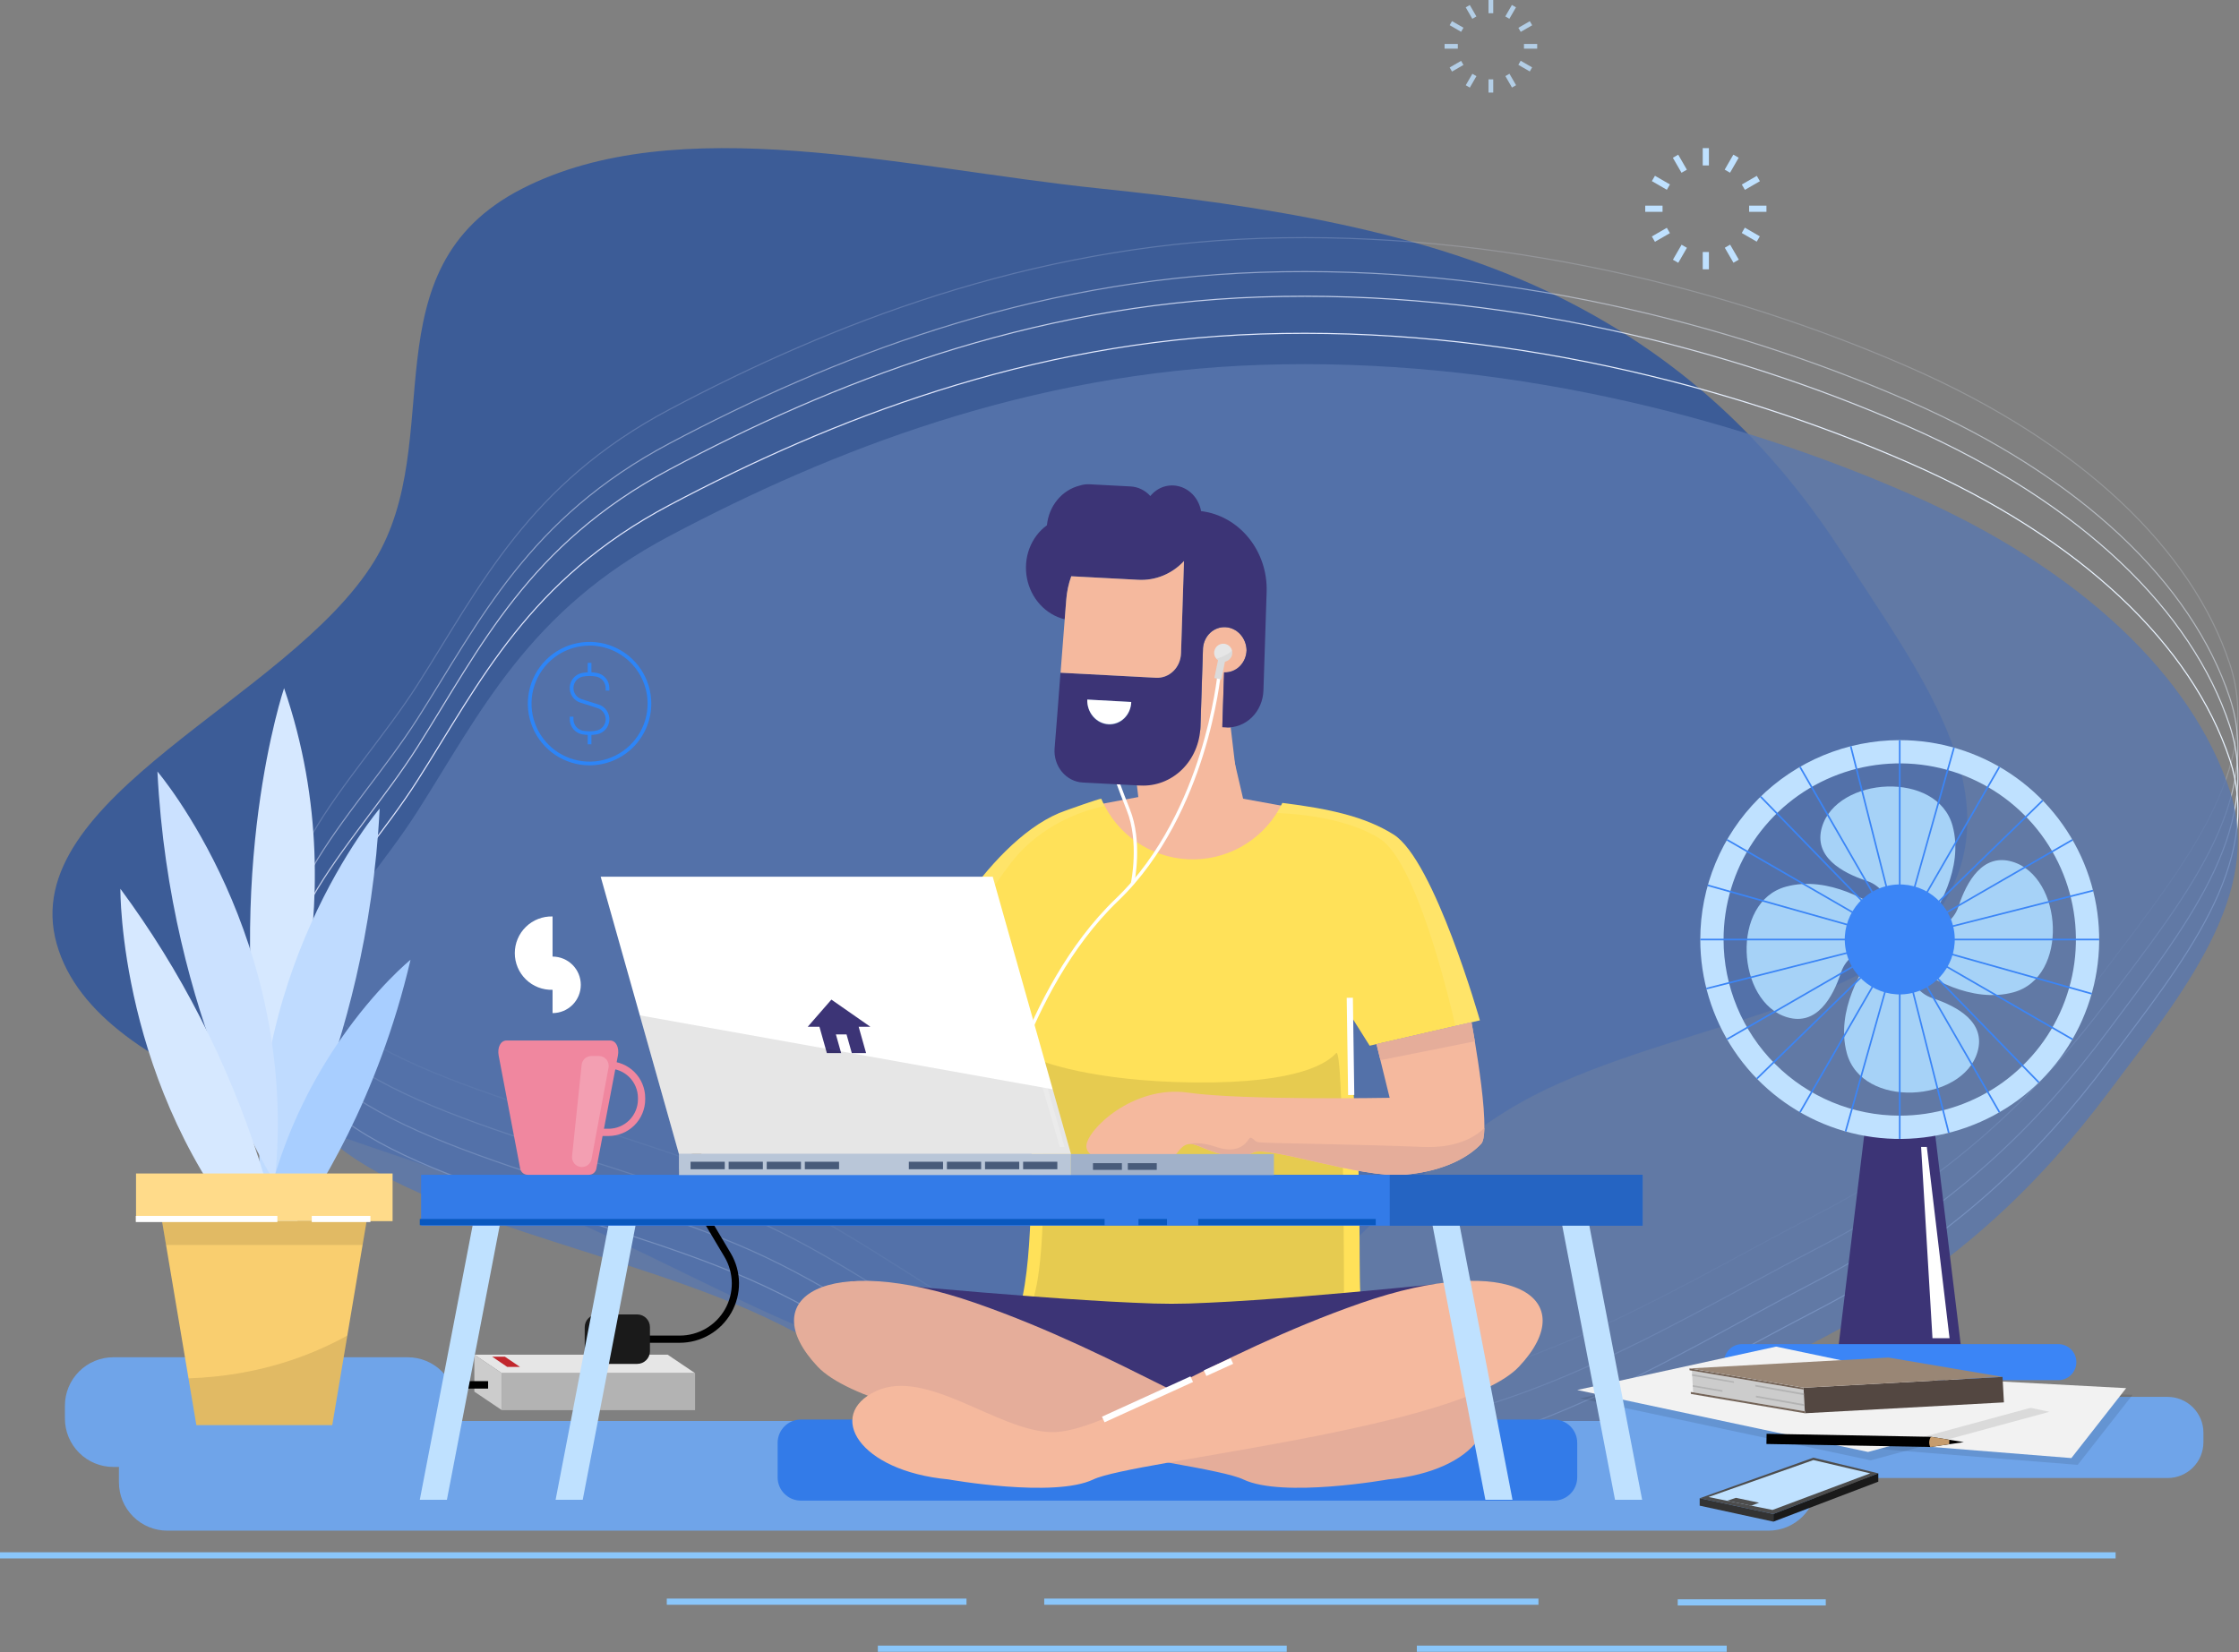 <?xml version="1.0" encoding="UTF-8"?> <svg xmlns="http://www.w3.org/2000/svg" width="2001" height="1477" viewBox="0 0 2001 1477" fill="none"><rect x="0" y="0" width="2001" height="1477" fill="#808080" stroke="none"/> <path fill-rule="evenodd" clip-rule="evenodd" d="M982.363 168.452C1129.54 183.777 1273.67 206.314 1393.28 265.448C1511.96 324.12 1590.93 407.322 1648.77 497.908C1711.71 596.479 1797.53 706.11 1738.21 805.671C1679.33 904.484 1479.12 917.164 1357.8 986.252C1219.96 1064.74 1161.05 1215.47 982.363 1236.09C802.605 1256.85 652.944 1150.35 498.749 1085.42C332.226 1015.29 87.011 972.686 50.673 843.721C13.716 712.557 258.31 625.361 334.33 501.883C401.356 393.016 326.321 240.845 466.131 168.909C605.719 97.087 808.086 150.306 982.363 168.452Z" fill="#3C5C97"></path> <path fill-rule="evenodd" clip-rule="evenodd" d="M1126.5 298.584C1339.11 291.464 1545.85 343.406 1707.41 414.35C1860.66 481.642 1959 577.184 1992.75 678.953C2023.5 771.651 1950.5 860.717 1884.59 948.502C1822.28 1031.48 1745.13 1108.38 1622.84 1171.61C1479.64 1245.64 1329.93 1346.41 1126.5 1340.44C922.696 1334.45 824.708 1211.62 669.947 1143.64C532.413 1083.21 329.509 1052.37 271.115 964.648C212.538 876.653 316.722 786.05 373.086 697.679C429.401 609.386 472.219 518.337 598.416 451.488C742.386 375.225 919.519 305.515 1126.5 298.584Z" stroke="url(#paint0_linear)"></path> <path opacity="0.8" fill-rule="evenodd" clip-rule="evenodd" d="M1126.5 265.485C1339.11 258.309 1545.85 310.664 1707.41 382.17C1860.66 449.996 1959 546.297 1992.75 648.874C2023.5 742.307 1950.5 832.08 1884.59 920.562C1822.28 1004.2 1745.13 1081.71 1622.84 1145.44C1479.64 1220.06 1329.93 1321.63 1126.5 1315.61C922.696 1309.58 824.708 1185.77 669.947 1117.24C532.413 1056.34 329.509 1025.25 271.115 936.836C212.538 848.142 316.722 756.82 373.086 667.748C429.401 578.754 472.219 486.982 598.416 419.603C742.386 342.735 919.519 272.472 1126.5 265.485Z" stroke="url(#paint1_linear)"></path> <path opacity="0.5" fill-rule="evenodd" clip-rule="evenodd" d="M1126.5 243.411C1339.11 236.291 1545.85 288.234 1707.41 359.177C1860.66 426.469 1959 522.011 1992.75 623.781C2023.5 716.478 1950.5 805.545 1884.59 893.33C1822.28 976.309 1745.13 1053.21 1622.84 1116.44C1479.64 1190.47 1329.93 1291.24 1126.5 1285.26C922.696 1279.28 824.708 1156.45 669.947 1088.46C532.413 1028.04 329.509 997.198 271.115 909.476C212.538 821.48 316.722 730.877 373.086 642.506C429.401 554.213 472.219 463.164 598.416 396.315C742.386 320.052 919.519 250.342 1126.5 243.411Z" stroke="url(#paint2_linear)"></path> <path opacity="0.2" fill-rule="evenodd" clip-rule="evenodd" d="M1126.5 213.066C1339.11 205.946 1545.85 257.889 1707.41 328.832C1860.66 396.124 1959 491.667 1992.75 593.436C2023.5 686.133 1950.5 775.2 1884.59 862.985C1822.28 945.964 1745.13 1022.87 1622.84 1086.09C1479.64 1160.13 1329.93 1260.89 1126.5 1254.92C922.696 1248.94 824.708 1126.11 669.947 1058.12C532.413 997.696 329.509 966.854 271.115 879.131C212.538 791.135 316.722 700.533 373.086 612.161C429.401 523.868 472.219 432.819 598.416 365.97C742.386 289.707 919.519 219.998 1126.5 213.066Z" stroke="url(#paint3_linear)"></path> <path fill-rule="evenodd" clip-rule="evenodd" d="M1126.5 326.17C1339.11 319.05 1545.85 370.992 1707.41 441.936C1860.66 509.228 1959 604.77 1992.75 706.539C2023.5 799.237 1950.5 888.304 1884.59 976.088C1822.28 1059.07 1745.13 1135.97 1622.84 1199.19C1479.64 1273.23 1329.93 1373.99 1126.5 1368.02C922.696 1362.04 824.708 1239.21 669.947 1171.22C532.413 1110.8 329.509 1079.96 271.115 992.234C212.538 904.239 316.722 813.636 373.086 725.265C429.401 636.972 472.219 545.923 598.416 479.074C742.386 402.811 919.519 333.101 1126.5 326.17Z" fill="#5977AE" fill-opacity="0.8"></path> <path d="M572.223 1200.33H607.451C616.813 1200.32 626.006 1197.84 634.098 1193.13C642.19 1188.43 648.891 1181.66 653.521 1173.52C658.151 1165.39 660.545 1156.17 660.46 1146.81C660.374 1137.45 657.812 1128.28 653.034 1120.23L615.138 1056.49C613.902 1054.41 613.238 1052.05 613.214 1049.63C613.191 1047.21 613.807 1044.83 615.002 1042.73C616.196 1040.63 617.926 1038.88 620.015 1037.67C622.104 1036.45 624.477 1035.81 626.894 1035.81V1029.34C623.334 1029.34 619.838 1030.28 616.76 1032.07C613.683 1033.86 611.135 1036.44 609.375 1039.53C607.616 1042.63 606.707 1046.13 606.742 1049.69C606.777 1053.25 607.754 1056.74 609.574 1059.8L647.47 1123.53C651.675 1130.6 653.933 1138.66 654.013 1146.88C654.093 1155.11 651.993 1163.2 647.927 1170.35C643.86 1177.5 637.973 1183.45 630.863 1187.58C623.753 1191.71 615.675 1193.89 607.451 1193.89H572.223V1200.33Z" fill="black"></path> <path d="M448.485 1227.48H621.184L596.641 1210.94H423.942L448.485 1227.48Z" fill="#E6E6E6"></path> <path d="M448.485 1227.48H621.184V1260.55H448.485V1227.48Z" fill="#B3B3B3"></path> <path d="M448.486 1227.48L423.943 1210.94V1244.01L448.486 1260.55V1227.48Z" fill="#CCCCCC"></path> <path d="M533.986 1174.98H569.451C575.756 1174.98 580.867 1180.09 580.867 1186.4V1207.79C580.867 1214.09 575.756 1219.2 569.451 1219.2H533.986C527.681 1219.2 522.569 1214.09 522.569 1207.79V1186.4C522.569 1180.09 527.681 1174.98 533.986 1174.98Z" fill="#1A1A1A"></path> <path d="M453.308 1221.89L439.862 1212.76H451.206L464.714 1221.89H453.308Z" fill="#C1272D"></path> <path d="M293.469 1234.62H436.215V1241.27H293.469V1234.62Z" fill="black"></path> <path d="M101.266 1213.27H364.348C375.825 1213.27 386.832 1217.83 394.948 1225.94C403.063 1234.06 407.623 1245.07 407.623 1256.54V1268C407.623 1268.74 407.623 1269.49 407.623 1270.23H1432.27C1434.44 1263.94 1438.52 1258.48 1443.93 1254.62C1449.35 1250.76 1455.84 1248.69 1462.49 1248.69H1937.18C1941.39 1248.69 1945.55 1249.52 1949.44 1251.13C1953.33 1252.73 1956.86 1255.09 1959.84 1258.07C1962.81 1261.04 1965.17 1264.58 1966.78 1268.46C1968.39 1272.35 1969.22 1276.52 1969.21 1280.73V1289.21C1969.21 1297.7 1965.84 1305.84 1959.84 1311.84C1953.83 1317.85 1945.69 1321.22 1937.2 1321.22H1623.71V1325C1623.71 1336.48 1619.15 1347.49 1611.04 1355.6C1602.92 1363.72 1591.92 1368.28 1580.44 1368.28H149.549C138.072 1368.28 127.064 1363.72 118.949 1355.6C110.833 1347.49 106.274 1336.48 106.274 1325V1313.55C106.274 1312.8 106.274 1312.06 106.336 1311.32H101.287C89.81 1311.32 78.802 1306.76 70.687 1298.64C62.571 1290.53 58.012 1279.52 58.012 1268.04V1256.59C58.007 1250.9 59.121 1245.27 61.292 1240.02C63.463 1234.76 66.648 1229.99 70.665 1225.97C74.682 1221.94 79.452 1218.75 84.702 1216.57C89.953 1214.39 95.582 1213.27 101.266 1213.27Z" fill="#6FA4E9"></path> <path d="M1058.9 774.027C1140.6 769.339 1154.72 721.912 1154.72 721.912L1110.97 713.968L1098.23 659.153L1095.52 647.479L1011.53 667.447L1017.71 701.748L1019.55 712.051L981.985 719.099C981.985 719.099 977.204 778.757 1058.9 774.027Z" fill="#F5B99E"></path> <path d="M816.644 892.848L829.719 897.104L907.491 922.399C907.491 922.399 923.039 946.468 922.174 982.067C921.02 1028.94 924.719 1118.66 911.715 1168.56C906.811 1187.4 961.018 1211.75 961.018 1211.75C961.018 1211.75 1058.28 1242.67 1197.64 1193.05C1197.64 1193.05 1219.82 1176.32 1216.66 1164.69C1213.5 1153.05 1217.1 1065.04 1211.72 1003.77C1206.35 942.491 1208.39 909.86 1208.39 909.86L1224.06 934.763L1251.05 928.581L1300.69 917.134L1322.58 912.095C1322.58 912.095 1281.8 768.876 1245.53 746.043C1220.05 729.959 1188.11 722.973 1146.06 717.729C1138.95 732.606 1127.84 745.209 1113.97 754.124C1100.09 763.04 1084.01 767.914 1067.53 768.202C1051.04 768.49 1034.8 764.179 1020.63 755.754C1006.45 747.328 994.906 735.121 987.282 720.5C986.169 718.44 985.149 716.214 984.191 713.999C981.522 714.102 955.104 723.653 952.528 724.529C886.595 747.073 825.083 855.879 816.644 892.848Z" fill="#FFE159"></path> <path opacity="0.1" d="M1201.16 1164.69C1201.16 1164.69 1201.16 933.558 1194.11 941.368C1187.07 949.178 1162.85 968.477 1068.27 967.632C973.68 966.787 928.962 947.674 928.962 947.674C928.962 947.674 940.368 1116.8 922.172 1164.69H1201.16Z" fill="url(#paint4_linear)"></path> <path d="M715.802 1268.94H1388.74C1400.25 1268.94 1409.57 1278.27 1409.57 1289.77V1320.6C1409.57 1332.11 1400.25 1341.43 1388.74 1341.43H715.802C704.296 1341.43 694.968 1332.11 694.968 1320.6V1289.77C694.968 1278.27 704.296 1268.94 715.802 1268.94Z" fill="#337BE8"></path> <path d="M1310.96 1145.01C1310.96 1145.01 1122.99 1165.39 1046.93 1165.39C970.869 1165.39 761.716 1144.96 761.716 1144.96L1044.14 1241.2L1310.96 1145.01Z" fill="#3C3476"></path> <path d="M1240.66 1322.45C1240.66 1322.45 1146.29 1339.34 1111.07 1322.45C1075.85 1305.55 783.518 1277.6 730.763 1221.67C673.063 1160.46 737.811 1118.21 871.624 1164.69C1005.44 1211.17 1101.21 1281.59 1149.1 1280.19C1196.99 1278.79 1260.38 1222.49 1305.45 1243.56C1350.51 1264.63 1320.94 1314.97 1240.66 1322.45Z" fill="#E5AD9A"></path> <path d="M375.172 1340.69H399.394L450.852 1073.45L455.172 1051.03H430.929L426.62 1073.45L375.172 1340.69Z" fill="#BFE1FF"></path> <path d="M496.551 1340.69H520.78L572.231 1073.45L576.551 1051.03H552.312L548.002 1073.45L496.551 1340.69Z" fill="#BFE1FF"></path> <path d="M847.627 1322.45C847.627 1322.45 941.997 1339.34 977.204 1322.45C1012.41 1305.55 1304.76 1277.6 1357.52 1221.67C1415.22 1160.46 1350.46 1118.21 1216.66 1164.69C1082.86 1211.17 987.065 1281.59 939.174 1280.19C891.283 1278.79 827.895 1222.49 782.838 1243.56C737.78 1264.63 767.331 1314.97 847.627 1322.45Z" fill="#F5B99E"></path> <path d="M970.879 1024.55C970.879 1038.62 1005.4 1042.85 1030.74 1042.15C1049.36 1041.63 1051.28 1027.45 1059.34 1023.6H1059.42C1059.5 1023.55 1059.59 1023.52 1059.68 1023.49C1059.82 1023.42 1059.97 1023.35 1060.13 1023.3C1060.42 1023.2 1060.78 1023.06 1061.16 1022.95C1063.8 1022.3 1067.05 1022.66 1071.53 1024.61C1092.68 1033.77 1107.46 1036.57 1120.13 1030.23C1132.79 1023.88 1216.62 1053.48 1254.66 1050.2C1292.7 1046.93 1313.8 1033.06 1323.69 1022.49C1325.57 1020.49 1326.41 1015.36 1326.57 1008.34C1327.01 988.084 1321.62 952.145 1318.07 930.909C1316.35 920.667 1315.07 913.846 1315.07 913.846L1230.17 933.423L1233.69 947.735L1241.94 981.335C1241.94 981.335 1110.96 983.746 1061.68 976.719C1012.41 969.692 970.879 1010.45 970.879 1024.55Z" fill="#F5B99E"></path> <path d="M1230.19 933.362L1233.71 947.674C1252.13 943.995 1291.09 936.216 1318.09 930.848C1316.37 920.606 1315.08 913.785 1315.08 913.785L1230.19 933.362Z" fill="#E5AD9A"></path> <path d="M376.351 1050.14H1468V1095.67H376.351V1050.14Z" fill="#337BE8"></path> <path opacity="0.1" d="M1141.06 726.744C1156.45 727.27 1202.88 730.454 1233.08 749.649C1265.62 770.256 1294.58 890.283 1300.69 917.103L1322.58 912.095C1322.58 912.095 1281.8 768.876 1245.53 746.043C1220.05 729.959 1188.11 722.973 1146.06 717.729C1144.57 720.828 1142.9 723.838 1141.06 726.744Z" fill="white"></path> <path opacity="0.1" d="M816.644 892.848L829.719 897.104C839.332 877.62 884.782 787.309 915.713 757.624C942.945 731.494 974.794 722.963 987.292 720.531C986.179 718.47 985.159 716.245 984.201 714.03C981.532 714.133 955.114 723.684 952.538 724.56C886.595 747.073 825.083 855.879 816.644 892.848Z" fill="white"></path> <path d="M1006.91 724.209C1018.35 752.565 1010.81 788.699 1010.73 789.05L1013.64 789.678C1013.97 788.163 1021.44 752.297 1009.66 723.096C1002.95 706.466 997.749 691.722 994.545 682.222C993.278 681.676 992.041 681.089 990.825 680.46C993.917 689.754 999.501 705.827 1006.91 724.209Z" fill="white"></path> <path d="M1109.56 732.621L1067.53 748.786L1020.49 739.467L1016.07 702.009L1019.16 702.171C1032.93 702.895 1046.33 697.769 1056.41 687.918C1066.49 678.068 1072.42 664.301 1072.89 649.643L1074.96 584.953L1075.15 579.277C1075.58 573.98 1077.91 569.091 1081.65 565.62C1085.39 562.148 1090.26 560.359 1095.26 560.622C1100.26 560.885 1105 563.179 1108.51 567.031C1112.01 570.884 1114.02 576 1114.1 581.325C1113.92 586.811 1111.7 591.963 1107.93 595.654C1104.16 599.345 1099.15 601.275 1094 601.022L1092.41 650.07L1095.65 650.244C1097.06 650.309 1098.47 650.276 1099.87 650.145L1109.61 732.605L1109.56 732.621Z" fill="#F5B99E"></path> <path d="M1092.35 650.085L1093.94 601.037C1099.1 601.291 1104.11 599.361 1107.88 595.67C1111.64 591.978 1113.86 586.827 1114.05 581.34C1113.96 576.016 1111.96 570.899 1108.45 567.047C1104.95 563.195 1100.21 560.9 1095.21 560.638C1090.21 560.375 1085.34 562.164 1081.59 565.635C1077.85 569.107 1075.53 573.995 1075.1 579.293L1074.91 584.969L1072.82 649.661C1072.34 664.319 1066.41 678.086 1056.34 687.936C1046.26 697.786 1032.86 702.913 1019.09 702.189L1015.99 702.026L980.888 700.192L967.521 699.488C964.005 699.289 960.553 698.335 957.372 696.686C954.19 695.036 951.345 692.723 949.007 689.887C946.669 687.051 944.886 683.75 943.766 680.181C942.646 676.613 942.211 672.851 942.487 669.122L944.706 641.229L945.201 634.888L947.778 601.329L1033.11 605.853C1038.81 606.153 1044.35 604.049 1048.54 599.997C1052.73 595.945 1055.22 590.273 1055.48 584.214L1058.15 501.563C1052.87 507.244 1046.51 511.671 1039.49 514.562C1032.46 517.452 1024.93 518.742 1017.37 518.349L957.377 515.088C954.982 521.732 953.482 528.717 952.921 535.836L951.533 553.6C943.187 551.57 935.543 546.996 929.542 540.44C923.541 533.884 919.445 525.632 917.756 516.699C916.068 507.765 916.861 498.541 920.039 490.159C923.217 481.778 928.64 474.605 935.643 469.524C936.473 461.081 939.725 453.153 944.957 446.813C950.188 440.473 957.148 436.028 964.893 434.079C967.729 433.152 970.702 432.753 973.681 432.9L975.666 433.005L1007.18 434.665L1010.42 434.84C1017.09 435.18 1023.41 438.254 1028.06 443.416C1031.23 439.476 1035.4 436.59 1040.08 435.094C1044.76 433.598 1049.76 433.552 1054.51 434.962C1059.26 436.371 1063.55 439.179 1066.89 443.059C1070.24 446.94 1072.49 451.733 1073.4 456.884C1089.83 458.849 1105.04 467.395 1115.92 480.783C1126.81 494.171 1132.56 511.396 1132 528.953L1130.36 579.543L1129.13 617.38C1128.79 626.527 1125.07 635.108 1118.79 641.263C1112.5 647.418 1104.15 650.652 1095.55 650.266L1092.35 650.085ZM971.707 625.354C971.561 628.131 971.936 630.92 972.812 633.558C973.688 636.195 975.046 638.628 976.808 640.714C978.57 642.799 980.699 644.496 983.072 645.705C985.445 646.913 988.013 647.61 990.626 647.752C993.24 647.895 995.846 647.482 998.292 646.537C1000.74 645.591 1002.98 644.133 1004.87 642.247C1006.77 640.362 1008.29 638.086 1009.34 635.554C1010.39 633.022 1010.96 630.284 1011 627.501L971.707 625.354Z" fill="#3C3476"></path> <path d="M952.926 535.878C953.487 528.758 954.987 521.774 957.382 515.129L1017.37 518.29C1024.93 518.683 1032.47 517.393 1039.49 514.503C1046.51 511.613 1052.87 507.186 1058.15 501.505L1055.48 584.156C1055.24 590.227 1052.75 595.914 1048.56 599.979C1044.37 604.043 1038.82 606.155 1033.11 605.855L947.819 601.356L951.532 553.672L952.926 535.878Z" fill="#F5B99E"></path> <path d="M990.633 647.341C985.422 647.054 980.501 644.577 976.951 640.454C973.401 636.331 971.513 630.901 971.702 625.356L1011 627.503C1010.9 630.249 1010.3 632.941 1009.23 635.424C1008.16 637.907 1006.63 640.134 1004.74 641.976C1002.85 643.818 1000.63 645.24 998.208 646.16C995.788 647.081 993.214 647.482 990.633 647.341Z" fill="white"></path> <path d="M890.515 1018.06C890.577 1017.73 897.233 984.215 913.904 941.434C929.277 902.003 956.551 846.405 999.208 805.427C1040.57 765.738 1063.33 712.695 1075.13 675.149C1087.92 634.511 1090.98 602.807 1091.01 602.488L1088.07 602.22C1088.07 602.529 1084.97 633.986 1072.28 674.345C1060.58 711.52 1038.04 764.069 997.157 803.305C954.088 844.643 926.598 900.673 911.122 940.404C894.359 983.422 887.672 1017.15 887.61 1017.49L890.515 1018.06Z" fill="white"></path> <path d="M535.829 1015.49H543.835C552.527 1015.48 560.86 1012.02 567.006 1005.88C573.152 999.731 576.61 991.398 576.621 982.706V981.48C576.61 972.788 573.152 964.455 567.006 958.309C560.86 952.162 552.527 948.705 543.835 948.694V955.175C550.809 955.183 557.495 957.957 562.427 962.888C567.358 967.82 570.132 974.506 570.14 981.48V982.706C570.132 989.68 567.358 996.366 562.427 1001.3C557.495 1006.23 550.809 1009 543.835 1009.01H535.829V1015.49Z" fill="#F0879F"></path> <path d="M452.67 930.127H545.258C550.533 930.127 553.614 936.309 552.213 943.696L532.894 1045.01C532.525 1046.49 531.674 1047.79 530.475 1048.73C529.276 1049.66 527.798 1050.17 526.279 1050.16H471.598C470.078 1050.17 468.601 1049.66 467.402 1048.73C466.203 1047.79 465.351 1046.49 464.983 1045.01L445.674 943.676C444.283 936.36 447.374 930.127 452.67 930.127Z" fill="#F0879F"></path> <path opacity="0.2" d="M543.857 954.34L528.669 1036C528.298 1038.02 527.229 1039.85 525.647 1041.17C524.066 1042.49 522.073 1043.21 520.014 1043.21C518.781 1043.21 517.563 1042.95 516.437 1042.45C515.311 1041.95 514.303 1041.21 513.478 1040.3C512.654 1039.38 512.03 1038.3 511.649 1037.13C511.268 1035.96 511.138 1034.72 511.266 1033.49L519.808 951.847C520.037 949.683 521.058 947.681 522.675 946.226C524.292 944.771 526.391 943.965 528.566 943.965H535.212C536.5 943.965 537.773 944.248 538.94 944.794C540.107 945.341 541.14 946.138 541.964 947.128C542.789 948.118 543.386 949.277 543.713 950.523C544.04 951.77 544.089 953.073 543.857 954.34Z" fill="white"></path> <path d="M237.5 998.621C198.172 779.947 253.88 615.173 253.88 615.173C324.181 819.312 237.5 998.621 237.5 998.621Z" fill="#D6E8FF"></path> <path d="M339.31 722.759C328.153 945.232 234.519 1089.66 234.519 1089.66C211.397 872.788 339.31 722.759 339.31 722.759Z" fill="#BFDBFF"></path> <path d="M140.689 689.655C151.855 912.145 245.481 1056.55 245.481 1056.55C268.6 839.695 140.689 689.655 140.689 689.655Z" fill="#CBE1FF"></path> <path d="M231.724 1115.26C234.629 1118.7 237.615 1122.12 240.682 1125.52C244.201 1121.14 248.417 1115.73 253.159 1109.3C284.311 1067 338.161 980.786 366.896 857.931C366.896 857.931 336.392 882.594 303.966 929.612C278.862 966.032 259.608 1005.53 246.789 1046.9C245.94 1049.62 245.131 1052.36 244.332 1055.12C243.534 1057.89 242.755 1060.71 242.007 1063.55C239.985 1071.23 238.138 1079.11 236.466 1087.19C234.606 1096.29 233.025 1105.65 231.724 1115.26Z" fill="#A8CEFF"></path> <path d="M229.183 1115.27C232.144 1118.71 235.188 1122.12 238.315 1125.52C241.902 1121.14 246.2 1115.74 251.034 1109.31C248.973 1099.72 246.344 1088.4 242.953 1075.65C241.929 1071.76 240.833 1067.74 239.665 1063.6C237.274 1055.14 234.57 1046.19 231.553 1036.75L231.471 1036.49C217.518 993.06 199.947 950.62 178.903 909.523C158.51 869.587 134.666 831.125 107.587 794.483C107.587 794.483 105.907 972.648 229.183 1115.27Z" fill="#D6E8FF"></path> <path d="M144.799 1091.59L148.395 1112.89L168.467 1232.1L175.504 1273.92H296.932L310.409 1193.85L324.04 1112.89L327.626 1091.59H144.799Z" fill="#F9CE6F"></path> <path d="M121.565 1048.99H350.86V1091.59H121.565V1048.99Z" fill="#FFDB8A"></path> <path opacity="0.1" d="M144.809 1091.59L148.395 1112.89H324.03L327.615 1091.59H144.809Z" fill="black"></path> <path opacity="0.1" d="M168.466 1232.1L175.493 1273.92H296.941L310.418 1193.85C279.559 1211.04 231.616 1230.09 168.466 1232.1Z" fill="black"></path> <path d="M1061.21 1022.89C1063.85 1022.24 1067.1 1022.6 1071.58 1024.55C1092.73 1033.71 1107.51 1036.51 1120.18 1030.16C1132.84 1023.82 1216.67 1053.42 1254.71 1050.14C1292.75 1046.87 1313.85 1033 1323.74 1022.43C1325.62 1020.43 1326.46 1015.3 1326.62 1008.28C1317.61 1017.08 1300.93 1026.53 1271.2 1025.25C1217.1 1022.9 1128.77 1021.98 1124.47 1021.07C1120.18 1020.15 1118.54 1014.29 1115.81 1018.6C1113.08 1022.92 1105.38 1031.58 1086.96 1025.25C1073.23 1020.56 1064.72 1021.88 1061.21 1022.89Z" fill="#E5AD9A"></path> <path d="M536.83 783.692H887.203L957.134 1031.59H606.771L536.83 783.692Z" fill="white"></path> <path d="M729.774 908.757L731.907 906.315L743.015 893.559L761.324 906.315L764.827 908.757L777.861 917.844H767.393L774.028 941.367H761.252L756.543 924.655H747.033L751.752 941.367H738.976L732.34 917.844H721.872L729.774 908.757Z" fill="#3C3476"></path> <path opacity="0.1" d="M940.813 973.731L957.134 1031.59H606.771L571.8 907.634L940.813 973.731Z" fill="black"></path> <path opacity="0.2" d="M549.019 789.091H878.61H883.195L884.544 793.779L951.384 1025.25H947.159L879.98 793.779H551.131L549.019 789.091Z" fill="white"></path> <path d="M606.771 1031.59H957.134V1050.4H606.771V1031.59Z" fill="#B9C6D8"></path> <path d="M957.143 1031.59H1138.49V1050.4H957.143V1031.59Z" fill="#A1B1C9"></path> <path d="M976.793 1039.76H1002.64V1045.75H976.793V1039.76Z" fill="#485B7A"></path> <path d="M1007.95 1039.76H1033.8V1045.75H1007.95V1039.76Z" fill="#485B7A"></path> <path d="M914.363 1038.49H944.944V1045.19H914.363V1038.49Z" fill="#485B7A"></path> <path d="M880.311 1038.49H910.892V1045.19H880.311V1038.49Z" fill="#485B7A"></path> <path d="M846.266 1038.49H876.847V1045.19H846.266V1038.49Z" fill="#485B7A"></path> <path d="M812.223 1038.49H842.804V1045.19H812.223V1038.49Z" fill="#485B7A"></path> <path d="M719.286 1038.49H749.867V1045.19H719.286V1038.49Z" fill="#485B7A"></path> <path d="M685.242 1038.49H715.823V1045.19H685.242V1038.49Z" fill="#485B7A"></path> <path d="M651.199 1038.49H681.78V1045.19H651.199V1038.49Z" fill="#485B7A"></path> <path d="M617.146 1038.49H647.727V1045.19H617.146V1038.49Z" fill="#485B7A"></path> <path d="M1085.22 581.87C1084.97 583.102 1085 584.378 1085.32 585.594C1085.65 586.811 1086.25 587.935 1087.09 588.876C1087.52 589.374 1088.02 589.817 1088.56 590.195L1085.28 606.083L1091.47 607.351L1094.75 591.463C1096.32 591.155 1097.76 590.392 1098.89 589.271C1100.02 588.149 1100.8 586.718 1101.12 585.157C1101.38 584.007 1101.38 582.814 1101.12 581.664C1100.7 579.867 1099.68 578.269 1098.23 577.132C1096.77 575.995 1094.97 575.388 1093.13 575.412C1091.29 575.436 1089.5 576.09 1088.08 577.264C1086.66 578.438 1085.68 580.063 1085.3 581.87H1085.22Z" fill="#E6E6E6"></path> <path opacity="0.05" d="M1087.09 588.876C1087.52 589.374 1088.02 589.817 1088.56 590.195L1085.28 606.083L1091.47 607.351L1094.75 591.463C1096.32 591.155 1097.76 590.392 1098.89 589.271C1100.02 588.149 1100.8 586.718 1101.12 585.157C1101.38 584.007 1101.38 582.814 1101.12 581.664C1098.3 584.157 1093.95 586.857 1087.09 588.876Z" fill="black"></path> <path d="M1642.56 1207.76H1753.03L1727.6 998.862H1667.99L1642.56 1207.76Z" fill="#3C3476"></path> <path d="M1556.46 1201.52H1839.13C1841.28 1201.47 1843.42 1201.84 1845.42 1202.63C1847.42 1203.42 1849.25 1204.59 1850.79 1206.09C1852.33 1207.6 1853.55 1209.39 1854.39 1211.37C1855.22 1213.35 1855.65 1215.48 1855.65 1217.63C1855.65 1219.78 1855.22 1221.91 1854.39 1223.89C1853.55 1225.87 1852.33 1227.67 1850.79 1229.17C1849.25 1230.67 1847.42 1231.85 1845.42 1232.63C1843.42 1233.42 1841.28 1233.8 1839.13 1233.74H1556.46C1552.26 1233.64 1548.27 1231.89 1545.33 1228.88C1542.4 1225.87 1540.75 1221.84 1540.75 1217.63C1540.75 1213.43 1542.4 1209.39 1545.33 1206.38C1548.27 1203.37 1552.26 1201.63 1556.46 1201.52Z" fill="#3B85F6"></path> <path d="M1697.8 661.605C1733.05 661.605 1767.51 672.059 1796.83 691.646C1826.14 711.233 1848.99 739.072 1862.48 771.643C1875.97 804.214 1879.5 840.055 1872.62 874.632C1865.74 909.21 1848.77 940.971 1823.84 965.9C1798.91 990.829 1767.15 1007.81 1732.57 1014.68C1697.99 1021.56 1662.15 1018.03 1629.58 1004.54C1597.01 991.049 1569.17 968.202 1549.58 938.889C1530 909.575 1519.54 875.112 1519.54 839.857C1519.54 792.582 1538.32 747.243 1571.75 713.814C1605.18 680.385 1650.52 661.605 1697.8 661.605ZM1697.8 997.296C1728.94 997.298 1759.38 988.065 1785.27 970.766C1811.17 953.466 1831.35 928.877 1843.27 900.107C1855.19 871.337 1858.31 839.679 1852.23 809.136C1846.16 778.594 1831.16 750.538 1809.14 728.517C1787.12 706.497 1759.07 691.5 1728.53 685.424C1697.98 679.348 1666.33 682.465 1637.56 694.382C1608.78 706.299 1584.19 726.479 1566.89 752.372C1549.59 778.264 1540.36 808.706 1540.36 839.847C1540.36 881.602 1556.95 921.647 1586.47 951.173C1616 980.7 1656.04 997.29 1697.8 997.296Z" fill="#BFE1FF"></path> <path d="M1596.22 792.574C1633.97 782.363 1672.68 806.453 1689.38 818.858C1689.88 812.023 1688.09 805.215 1684.28 799.518C1680.47 793.821 1674.86 789.563 1668.35 787.422C1645.68 779.972 1620.6 765.63 1628.26 739.459C1641.56 693.968 1731.53 688.343 1745.05 738.325C1755.25 775.995 1731.27 814.634 1718.85 831.377C1725.69 831.89 1732.5 830.096 1738.21 826.28C1743.91 822.464 1748.17 816.847 1750.3 810.327C1757.75 787.659 1772.1 762.59 1798.27 770.246C1843.75 783.548 1849.37 873.519 1799.39 887.037C1761.6 897.258 1722.83 873.107 1706.17 860.711C1705.63 867.578 1707.41 874.427 1711.23 880.16C1715.04 885.893 1720.68 890.177 1727.22 892.323C1749.89 899.772 1774.96 914.104 1767.3 940.286C1754 985.766 1664.03 991.392 1650.51 941.409C1640.3 903.667 1664.38 864.956 1676.79 848.265C1669.95 847.755 1663.13 849.551 1657.43 853.366C1651.73 857.181 1647.47 862.796 1645.33 869.315C1637.88 891.983 1623.55 917.051 1597.37 909.396C1551.87 896.084 1546.24 806.113 1596.22 792.574Z" fill="#A6D2F7"></path> <path d="M1697.07 661.605H1698.53V839.847H1697.07V661.605Z" fill="#3B85F6"></path> <path d="M1786.29 685.125L1787.55 685.856L1698.43 840.218L1697.17 839.486L1786.29 685.125Z" fill="#3B85F6"></path> <path d="M1851.8 750.096L1852.52 751.354L1698.16 840.475L1697.44 839.216L1851.8 750.096Z" fill="#3B85F6"></path> <path d="M1697.79 839.125H1876.04V840.578H1697.79V839.125Z" fill="#3B85F6"></path> <path d="M1698.21 839.264L1852.54 928.438L1851.82 929.696L1697.49 840.522L1698.21 839.264Z" fill="#3B85F6"></path> <path d="M1698.44 839.46L1787.53 993.837L1786.27 994.569L1697.17 840.191L1698.44 839.46Z" fill="#3B85F6"></path> <path d="M1697.07 839.847H1698.53V1018.09H1697.07V839.847Z" fill="#3B85F6"></path> <path d="M1697.16 839.491L1698.43 840.222L1609.31 994.584L1608.04 993.853L1697.16 839.491Z" fill="#3B85F6"></path> <path d="M1697.42 839.232L1698.15 840.491L1543.79 929.611L1543.06 928.353L1697.42 839.232Z" fill="#3B85F6"></path> <path d="M1519.56 839.125H1697.8V840.578H1519.56V839.125Z" fill="#3B85F6"></path> <path d="M1543.81 750.058L1698.14 839.232L1697.42 840.49L1543.09 751.316L1543.81 750.058Z" fill="#3B85F6"></path> <path d="M1609.3 685.191L1698.42 839.553L1697.15 840.284L1608.03 685.923L1609.3 685.191Z" fill="#3B85F6"></path> <path d="M1745.58 668.164L1746.97 668.559L1698.53 840.091L1697.13 839.697L1745.58 668.164Z" fill="#3B85F6"></path> <path d="M1825.02 715.063L1826.03 716.104L1698.31 840.435L1697.3 839.394L1825.02 715.063Z" fill="#3B85F6"></path> <path d="M1870.38 795.393L1870.74 796.802L1697.96 840.616L1697.61 839.208L1870.38 795.393Z" fill="#3B85F6"></path> <path d="M1698.03 839.26L1869.59 887.613L1869.19 889.021L1697.63 840.669L1698.03 839.26Z" fill="#3B85F6"></path> <path d="M1698.33 839.33L1822.62 967.092L1821.57 968.105L1697.29 840.343L1698.33 839.33Z" fill="#3B85F6"></path> <path d="M1698.48 839.689L1742.32 1012.45L1740.9 1012.81L1697.06 840.049L1698.48 839.689Z" fill="#3B85F6"></path> <path d="M1697.14 839.713L1698.54 840.108L1650.1 1011.64L1648.7 1011.25L1697.14 839.713Z" fill="#3B85F6"></path> <path d="M1697.3 839.409L1698.31 840.45L1570.6 964.781L1569.58 963.74L1697.3 839.409Z" fill="#3B85F6"></path> <path d="M1697.59 839.212L1697.94 840.62L1525.17 884.434L1524.81 883.026L1697.59 839.212Z" fill="#3B85F6"></path> <path d="M1526.43 790.683L1697.98 839.065L1697.59 840.473L1526.04 792.091L1526.43 790.683Z" fill="#3B85F6"></path> <path d="M1574.02 711.654L1698.31 839.416L1697.26 840.429L1572.98 712.667L1574.02 711.654Z" fill="#3B85F6"></path> <path d="M1654.71 666.853L1698.56 839.618L1697.14 839.978L1653.29 667.213L1654.71 666.853Z" fill="#3B85F6"></path> <path d="M1650.05 851.298C1643.68 824.911 1659.91 798.361 1686.3 791.997C1712.69 785.632 1739.24 801.864 1745.6 828.251C1751.97 854.638 1735.74 881.188 1709.35 887.553C1682.96 893.917 1656.41 877.685 1650.05 851.298Z" fill="#3B85F6"></path> <path d="M1722.02 1025.25L1742.31 1196.24H1727.06L1716.9 1025.25H1722.02Z" fill="white"></path> <path opacity="0.1" d="M1905.82 1246.93L1856.85 1309.44L1669.48 1294.48L1746.13 1238.41L1905.82 1246.93Z" fill="black"></path> <path d="M1900.15 1240.88L1851.18 1303.39L1663.8 1288.43L1740.45 1232.36L1900.15 1240.88Z" fill="#F2F2F2"></path> <path opacity="0.1" d="M1831.61 1262.02L1589.71 1211.24L1411.98 1250.01L1671.88 1305.41L1831.61 1262.02Z" fill="black"></path> <path d="M1829.2 1254.52L1587.3 1203.75L1409.57 1242.52L1669.47 1297.91L1829.2 1254.52Z" fill="#F2F2F2"></path> <path d="M1387.59 1051.03L1391.91 1073.45L1443.36 1340.69H1467.59L1416.13 1073.45L1411.83 1051.03H1387.59Z" fill="#BFE1FF"></path> <path d="M1271.72 1051.03L1276.04 1073.45L1327.49 1340.69H1351.72L1300.27 1073.45L1295.96 1051.03H1271.72Z" fill="#BFE1FF"></path> <path d="M1242.02 1050.14H1468V1095.67H1242.02V1050.14Z" fill="#2564C2"></path> <path d="M1725.69 1284.38L1578.81 1281.67L1578.65 1290.79L1725.1 1293.48L1755.09 1289.13L1725.69 1284.38Z" fill="black"></path> <path d="M1725.69 1284.37C1724.79 1285.7 1724.26 1287.25 1724.16 1288.85C1724.05 1290.45 1724.38 1292.05 1725.1 1293.48L1742.01 1291.03L1742.08 1287.02L1725.69 1284.37Z" fill="#C69C6D"></path> <path d="M1511.99 1223.6L1513.24 1246.51L1613.04 1263.3L1611.79 1240.52L1511.99 1223.6Z" fill="#CCCCCC"></path> <path d="M1611.82 1240.54L1789.66 1230.82L1790.91 1253.6L1613.06 1263.32L1611.82 1240.54Z" fill="#534741"></path> <path d="M1611.8 1240.52L1789.64 1230.8L1687.72 1213.53L1509.88 1223.24L1611.8 1240.52Z" fill="#998675"></path> <path d="M1509.88 1223.24L1509.97 1224.9L1611.88 1242.17L1611.79 1240.52L1509.88 1223.24Z" fill="#F2F2F2"></path> <path d="M1612.95 1261.58L1511.03 1244.3L1511.13 1246.02L1613.04 1263.3L1612.95 1261.58Z" fill="#F2F2F2"></path> <path d="M1509.88 1223.24L1509.97 1224.9L1611.88 1242.17L1611.79 1240.52L1509.88 1223.24Z" fill="#736357"></path> <path d="M1511.03 1244.3L1511.13 1246.02L1613.04 1263.3L1612.95 1261.58L1511.03 1244.3Z" fill="#736357"></path> <path d="M1512.25 1228.39L1549.58 1234.83L1549.65 1236.18L1512.33 1229.87L1512.25 1228.39Z" fill="#B3B3B3"></path> <path d="M1512.79 1238.19L1539.28 1242.76L1539.36 1244.15L1512.87 1239.67L1512.79 1238.19Z" fill="#B3B3B3"></path> <path d="M1612.08 1245.57L1568.72 1237.91L1568.81 1239.46L1612.16 1247.14L1612.08 1245.57Z" fill="#B3B3B3"></path> <path d="M1612.61 1255.28L1569.26 1247.61L1569.34 1249.17L1612.69 1256.84L1612.61 1255.28Z" fill="#B3B3B3"></path> <path d="M1678.64 1317.03L1584.88 1353.38L1519.02 1339.29L1620.59 1303.04L1678.64 1317.03Z" fill="#4D4D4D"></path> <path d="M1519.02 1339.29V1345.93L1584.88 1360.21V1353.38L1519.02 1339.29Z" fill="#333333"></path> <path d="M1584.88 1360.21L1678.64 1324.48V1317.03L1584.88 1353.38V1360.21Z" fill="#1A1A1A"></path> <path d="M1671.42 1317.03L1584.1 1349.75L1526.87 1338.2L1620.63 1305.16L1671.42 1317.03Z" fill="#BFE1FF"></path> <path d="M1565.11 1345.92L1572.1 1343.29L1551.37 1338.93L1543.49 1341.56L1565.11 1345.92Z" fill="#4D4D4D"></path> <path d="M1890.73 1387.59H0V1393.1H1890.73V1387.59Z" fill="#8AC6FA"></path> <path d="M1374.92 1428.99H933.232V1434.51H1374.92V1428.99Z" fill="#8AC6FA"></path> <path d="M1543.17 1471.03H1266.23V1476.55H1543.17V1471.03Z" fill="#8AC6FA"></path> <path d="M1149.95 1471.03H784.525V1476.55H1149.95V1471.03Z" fill="#8AC6FA"></path> <path d="M1631.7 1429.63H1499.4V1435.14H1631.7V1429.63Z" fill="#8AC6FA"></path> <path d="M863.749 1428.99H595.906V1434.51H863.749V1428.99Z" fill="#8AC6FA"></path> <path d="M987.201 1089.66H375.173V1095.17H987.201V1089.66Z" fill="#0958BF"></path> <path d="M1229.52 1089.65H1070.87V1095.17H1229.52V1089.65Z" fill="#0958BF"></path> <path d="M1042.95 1089.65H1017.49V1095.17H1042.95V1089.65Z" fill="#0958BF"></path> <path d="M1209.08 891.879L1203.56 891.959L1204.81 978.878L1210.33 978.799L1209.08 891.879Z" fill="white"></path> <path d="M1066.22 1235.37L1063.93 1230.34L984.828 1266.39L987.116 1271.41L1066.22 1235.37Z" fill="white"></path> <path d="M1102.09 1219.12L1099.8 1214.1L1075.86 1225.01L1078.15 1230.03L1102.09 1219.12Z" fill="white"></path> <path d="M247.889 1086.9H121.379V1092.41H247.889V1086.9Z" fill="white"></path> <path d="M331.035 1086.9H278.621V1092.41H331.035V1086.9Z" fill="white"></path> <path d="M1527.26 132.414H1521.74V147.89H1527.26V132.414Z" fill="#BFE1FF"></path> <path d="M1527.26 225.269H1521.74V240.745H1527.26V225.269Z" fill="#BFE1FF"></path> <path d="M1499.82 138.272L1495.04 141.03L1502.78 154.433L1507.56 151.674L1499.82 138.272Z" fill="#BFE1FF"></path> <path d="M1546.23 218.698L1541.45 221.456L1549.19 234.859L1553.97 232.1L1546.23 218.698Z" fill="#BFE1FF"></path> <path d="M1479.03 157.128L1476.27 161.906L1489.67 169.644L1492.43 164.866L1479.03 157.128Z" fill="#BFE1FF"></path> <path d="M1559.36 203.502L1556.6 208.28L1570 216.018L1572.76 211.24L1559.36 203.502Z" fill="#BFE1FF"></path> <path d="M1485.82 183.835H1470.34V189.352H1485.82V183.835Z" fill="#BFE1FF"></path> <path d="M1578.68 183.835H1563.2V189.352H1578.68V183.835Z" fill="#BFE1FF"></path> <path d="M1489.66 203.626L1476.26 211.362L1479.02 216.14L1492.42 208.405L1489.66 203.626Z" fill="#BFE1FF"></path> <path d="M1570.06 157.205L1556.66 164.941L1559.42 169.72L1572.82 161.984L1570.06 157.205Z" fill="#BFE1FF"></path> <path d="M1502.83 218.76L1495.09 232.162L1499.87 234.921L1507.61 221.518L1502.83 218.76Z" fill="#BFE1FF"></path> <path d="M1549.09 138.239L1541.36 151.643L1546.14 154.401L1553.87 140.997L1549.09 138.239Z" fill="#BFE1FF"></path> <g opacity="0.8"> <path d="M1334.51 0H1330.29V11.823H1334.51V0Z" fill="#BFE1FF"></path> <path d="M1334.51 70.936H1330.29V82.759H1334.51V70.936Z" fill="#BFE1FF"></path> <path d="M1313.55 4.475L1309.9 6.582L1315.82 16.821L1319.47 14.714L1313.55 4.475Z" fill="#BFE1FF"></path> <path d="M1349 65.916L1345.35 68.023L1351.26 78.262L1354.92 76.155L1349 65.916Z" fill="#BFE1FF"></path> <path d="M1297.67 18.88L1295.56 22.53L1305.8 28.442L1307.91 24.791L1297.67 18.88Z" fill="#BFE1FF"></path> <path d="M1359.04 54.306L1356.93 57.957L1367.17 63.868L1369.28 60.218L1359.04 54.306Z" fill="#BFE1FF"></path> <path d="M1302.86 39.282H1291.03V43.497H1302.86V39.282Z" fill="#BFE1FF"></path> <path d="M1373.79 39.282H1361.97V43.497H1373.79V39.282Z" fill="#BFE1FF"></path> <path d="M1305.79 54.401L1295.55 60.311L1297.66 63.962L1307.9 58.052L1305.79 54.401Z" fill="#BFE1FF"></path> <path d="M1367.21 18.939L1356.97 24.849L1359.08 28.499L1369.32 22.59L1367.21 18.939Z" fill="#BFE1FF"></path> <path d="M1315.85 65.963L1309.94 76.202L1313.59 78.309L1319.5 68.071L1315.85 65.963Z" fill="#BFE1FF"></path> <path d="M1351.19 4.45L1345.28 14.69L1348.93 16.796L1354.84 6.557L1351.19 4.45Z" fill="#BFE1FF"></path> </g> <path d="M526.896 657.032C524.722 657.031 522.552 656.832 520.413 656.436C517.259 655.849 514.409 654.177 512.358 651.709C510.307 649.241 509.184 646.133 509.184 642.924V640.625H512.491V642.924C512.486 645.36 513.336 647.721 514.892 649.595C516.448 651.468 518.613 652.737 521.009 653.178C524.9 653.906 528.893 653.906 532.784 653.178C535.066 652.749 537.139 651.571 538.677 649.831C540.214 648.091 541.127 645.888 541.271 643.57C541.415 641.253 540.782 638.954 539.473 637.037C538.163 635.119 536.252 633.693 534.041 632.985L518.76 628.122C515.836 627.201 513.305 625.327 511.57 622.8C509.836 620.273 508.996 617.238 509.187 614.179C509.377 611.119 510.586 608.212 512.62 605.919C514.655 603.626 517.398 602.081 520.413 601.528C524.699 600.734 529.094 600.734 533.38 601.528C536.528 602.122 539.371 603.798 541.415 606.265C543.46 608.732 544.578 611.836 544.576 615.04V617.339H541.268V615.04C541.271 612.605 540.42 610.246 538.864 608.373C537.308 606.5 535.145 605.231 532.751 604.786C528.86 604.059 524.867 604.059 520.976 604.786C518.696 605.222 516.627 606.406 515.096 608.149C513.564 609.893 512.657 612.097 512.519 614.414C512.38 616.73 513.018 619.027 514.331 620.941C515.644 622.854 517.557 624.276 519.768 624.98L535.05 629.826C537.969 630.754 540.495 632.63 542.226 635.158C543.957 637.685 544.794 640.719 544.604 643.776C544.414 646.834 543.208 649.74 541.177 652.034C539.147 654.327 536.408 655.877 533.396 656.436C531.252 656.833 529.077 657.032 526.896 657.032Z" fill="#2D85F7"></path> <path d="M528.551 592.531H525.243V602.587H528.551V592.531Z" fill="#2D85F7"></path> <path d="M528.551 655.278H525.243V665.334H528.551V655.278Z" fill="#2D85F7"></path> <path d="M526.897 684.138C515.985 684.138 505.318 680.902 496.245 674.84C487.172 668.777 480.1 660.161 475.924 650.079C471.749 639.998 470.656 628.904 472.785 618.202C474.914 607.5 480.168 597.669 487.884 589.953C495.6 582.237 505.431 576.982 516.133 574.853C526.836 572.724 537.929 573.817 548.011 577.993C558.092 582.169 566.709 589.24 572.771 598.313C578.834 607.387 582.069 618.054 582.069 628.966C582.052 643.593 576.234 657.616 565.891 667.959C555.547 678.302 541.524 684.121 526.897 684.138ZM526.897 577.101C516.639 577.101 506.612 580.143 498.083 585.842C489.553 591.541 482.906 599.641 478.98 609.118C475.055 618.595 474.028 629.023 476.029 639.084C478.03 649.145 482.97 658.386 490.223 665.639C497.477 672.893 506.718 677.833 516.779 679.834C526.839 681.835 537.268 680.808 546.745 676.882C556.222 672.957 564.322 666.309 570.021 657.78C575.72 649.251 578.762 639.223 578.762 628.966C578.753 615.21 573.287 602.02 563.563 592.29C553.84 582.56 540.653 577.085 526.897 577.068V577.101Z" fill="#2D85F7"></path> <path d="M519.066 880.388C519.066 887.082 516.406 893.503 511.673 898.236C506.939 902.97 500.519 905.629 493.824 905.629V884.802C489.439 884.929 485.072 884.175 480.983 882.585C476.894 880.994 473.166 878.6 470.019 875.542C466.872 872.485 464.37 868.828 462.662 864.787C460.953 860.746 460.073 856.403 460.073 852.015C460.073 847.628 460.953 843.285 462.662 839.244C464.37 835.203 466.872 831.546 470.019 828.489C473.166 825.431 476.894 823.037 480.983 821.446C485.072 819.856 489.439 819.102 493.824 819.229V855.091C497.143 855.095 500.428 855.752 503.492 857.025C506.557 858.299 509.34 860.163 511.684 862.512C514.028 864.861 515.886 867.649 517.153 870.716C518.419 873.783 519.069 877.07 519.066 880.388Z" fill="white"></path> <defs> <linearGradient id="paint0_linear" x1="255.075" y1="297.931" x2="1485.52" y2="1623.01" gradientUnits="userSpaceOnUse"> <stop offset="0.068" stop-color="#DEE2FC"></stop> <stop offset="0.641" stop-color="#EAF4FF"></stop> </linearGradient> <linearGradient id="paint1_linear" x1="255.075" y1="264.827" x2="1495.97" y2="1590.64" gradientUnits="userSpaceOnUse"> <stop offset="0.068" stop-color="#DEE2FC"></stop> <stop offset="0.641" stop-color="#EAF4FF"></stop> </linearGradient> <linearGradient id="paint2_linear" x1="255.075" y1="242.758" x2="1485.52" y2="1567.84" gradientUnits="userSpaceOnUse"> <stop offset="0.068" stop-color="#DEE2FC"></stop> <stop offset="0.641" stop-color="#EAF4FF"></stop> </linearGradient> <linearGradient id="paint3_linear" x1="255.075" y1="212.414" x2="1485.52" y2="1537.49" gradientUnits="userSpaceOnUse"> <stop offset="0.068" stop-color="#DEE2FC"></stop> <stop offset="0.641" stop-color="#EAF4FF"></stop> </linearGradient> <linearGradient id="paint4_linear" x1="1061.66" y1="935.66" x2="1061.66" y2="1173.88" gradientUnits="userSpaceOnUse"> <stop></stop> <stop offset="1"></stop> </linearGradient> </defs> </svg> 